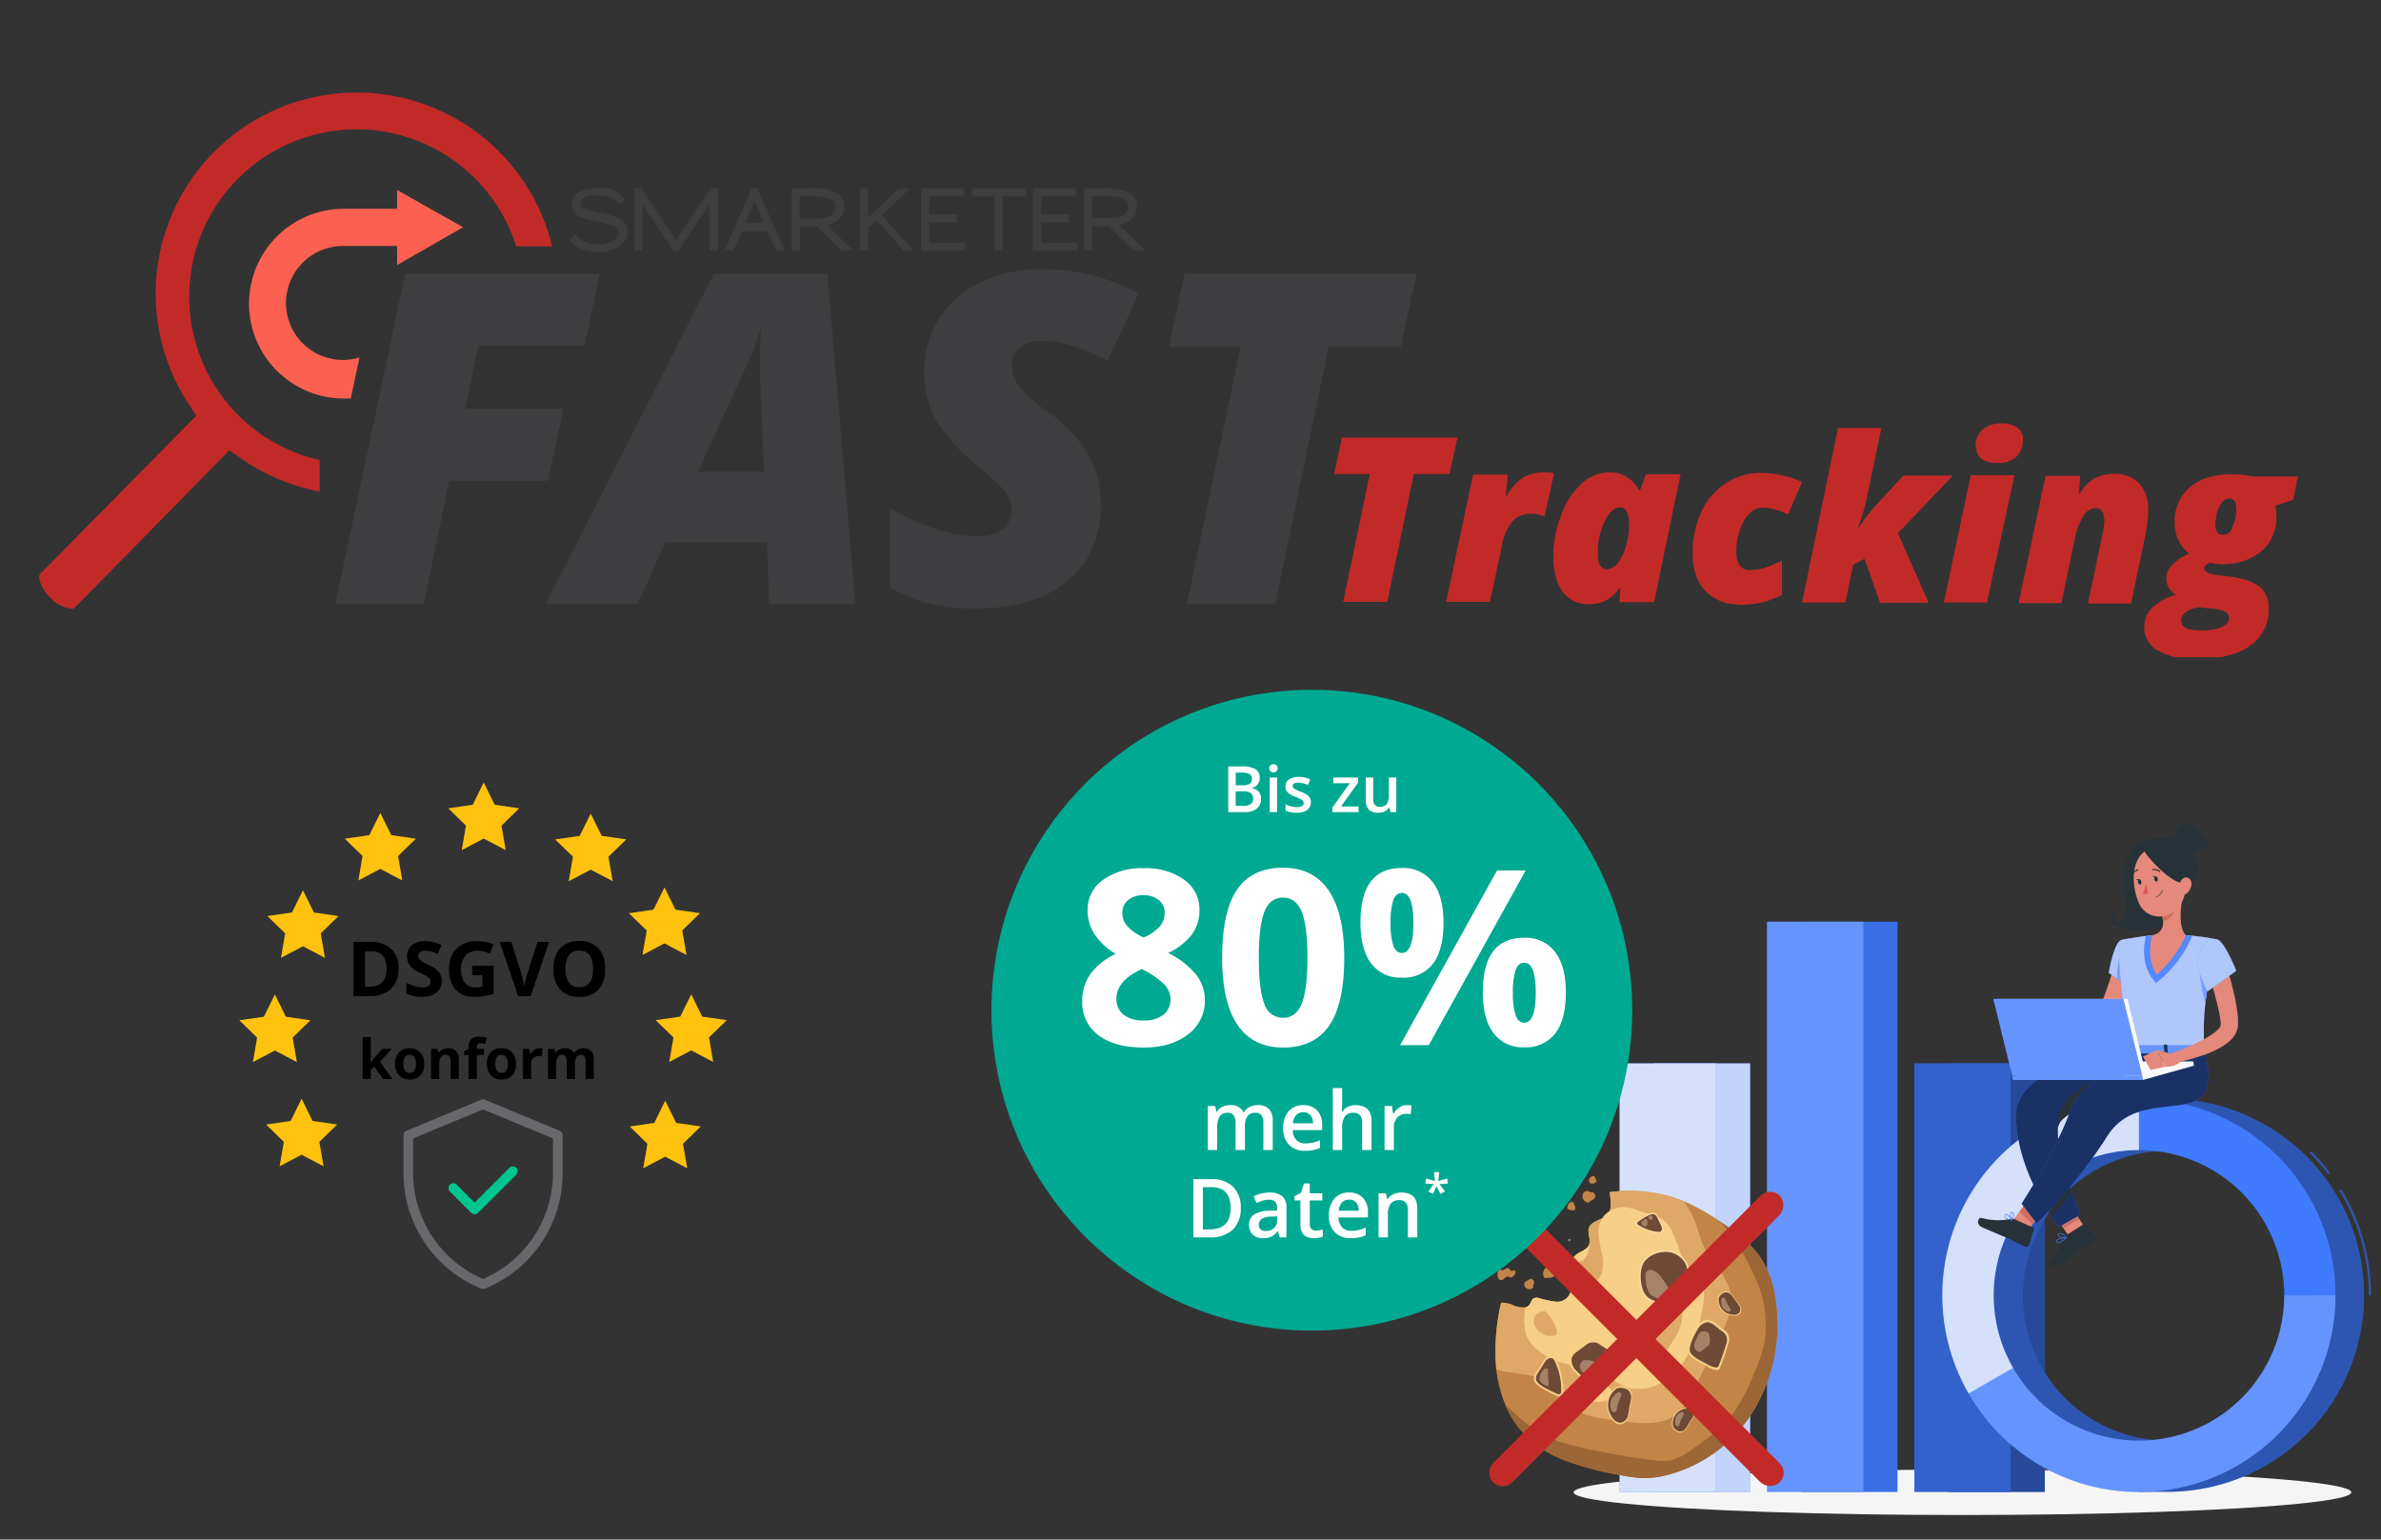 <svg height="333" viewBox="0 0 515 333" width="515" xmlns="http://www.w3.org/2000/svg" xmlns:xlink="http://www.w3.org/1999/xlink"><rect x="0" y="0" width="515" height="333" fill="#333333" stroke="none"/><clipPath id="a"><path d="m0 0h488.503v121.996h-488.503z"/></clipPath><path d="m0 0h515v333h-515z" fill="none"/><path d="m431.894 439.012 2.375 4.814 5.313.765-3.844 3.748.908 5.291-4.753-2.5-4.753 2.5.908-5.291-3.844-3.748 5.313-.765z" fill="#ffc20e" transform="translate(-366.365 -246.451)"/><path d="m467.13 403.776 2.375 4.814 5.314.765-3.845 3.747.908 5.291-4.752-2.5-4.753 2.5.909-5.291-3.844-3.747 5.314-.765z" fill="#ffc20e" transform="translate(-384.866 -227.949)"/><path d="m514.221 389.944 2.375 4.814 5.314.765-3.844 3.748.908 5.291-4.753-2.5-4.752 2.5.908-5.291-3.844-3.748 5.314-.765z" fill="#ffc20e" transform="translate(-409.593 -220.686)"/><path d="m562.948 404.1 2.375 4.814 5.313.765-3.847 3.753.908 5.291-4.753-2.5-4.752 2.5.908-5.291-3.844-3.748 5.314-.765z" fill="#ffc20e" transform="translate(-435.177 -228.121)"/><path d="m596.535 437.7 2.375 4.814 5.313.765-3.844 3.748.908 5.291-4.753-2.5-4.753 2.5.908-5.291-3.857-3.74 5.313-.765z" fill="#ffc20e" transform="translate(-452.808 -245.76)"/><path d="m608.731 486.431 2.375 4.814 5.314.765-3.844 3.748.908 5.291-4.753-2.5-4.753 2.5.909-5.291-3.845-3.748 5.314-.765z" fill="#ffc20e" transform="translate(-459.218 -271.35)"/><path d="m596.877 534.838 2.375 4.814 5.314.765-3.845 3.748.909 5.291-4.753-2.5-4.753 2.5.908-5.291-3.845-3.748 5.314-.765z" fill="#ffc20e" transform="translate(-452.994 -296.767)"/><path d="m431.277 533.962 2.375 4.814 5.314.765-3.844 3.748.908 5.291-4.752-2.5-4.753 2.5.908-5.291-3.844-3.748 5.314-.765z" fill="#ffc20e" transform="translate(-366.04 -296.307)"/><path d="m419.11 486.484 2.375 4.814 5.314.766-3.844 3.747.908 5.291-4.753-2.5-4.753 2.5.908-5.291-3.844-3.747 5.314-.766z" fill="#ffc20e" transform="translate(-359.652 -271.377)"/><path d="m519.961 541.036-16.161-6.711a1.042 1.042 0 0 0 -.8 0l-16.165 6.712a1.04 1.04 0 0 0 -.643.963v8.16a26.916 26.916 0 0 0 16.808 25.025 1.049 1.049 0 0 0 .788 0 26.914 26.914 0 0 0 16.812-25.026v-8.159a1.04 1.04 0 0 0 -.639-.964zm-1.448 9.122a24.946 24.946 0 0 1 -14.878 22.821l-.245.108-.244-.108a24.945 24.945 0 0 1 -14.878-22.821v-7.458l15.122-6.278 15.122 6.278z" fill="#68676b" transform="translate(-398.91 -296.456)"/><path d="m512.334 575.135a1.035 1.035 0 0 1 -.737-.305l-4.609-4.609a1.043 1.043 0 1 1 1.475-1.475l3.871 3.87 7.518-7.518a1.044 1.044 0 0 1 1.477 1.476l-8.256 8.256a1.035 1.035 0 0 1 -.739.305z" fill="#00c590" transform="translate(-409.671 -312.495)"/><path d="m-8.319-2.041a5.774 5.774 0 0 1 -1.648 4.435 6.721 6.721 0 0 1 -4.76 1.54h-3.32v-11.726h3.681a6.2 6.2 0 0 1 4.46 1.516 5.576 5.576 0 0 1 1.587 4.235zm-2.582.064q0-3.777-3.336-3.777h-1.323v7.635h1.067q3.593 0 3.593-3.858zm11.934 2.655a3.031 3.031 0 0 1 -1.143 2.502 4.965 4.965 0 0 1 -3.18.914 7.468 7.468 0 0 1 -3.32-.706v-2.309a13.683 13.683 0 0 0 2.01.745 5.945 5.945 0 0 0 1.5.217 2.138 2.138 0 0 0 1.255-.313 1.07 1.07 0 0 0 .44-.928 1.027 1.027 0 0 0 -.195-.616 2.154 2.154 0 0 0 -.565-.517 14.542 14.542 0 0 0 -1.52-.794 7.2 7.2 0 0 1 -1.61-.973 3.643 3.643 0 0 1 -.858-1.08 3.09 3.09 0 0 1 -.321-1.444 3.03 3.03 0 0 1 1.055-2.446 4.382 4.382 0 0 1 2.919-.89 6.884 6.884 0 0 1 1.74.217 11.99 11.99 0 0 1 1.736.61l-.801 1.933a11.734 11.734 0 0 0 -1.552-.537 5 5 0 0 0 -1.207-.152 1.6 1.6 0 0 0 -1.083.329 1.085 1.085 0 0 0 -.377.858 1.062 1.062 0 0 0 .152.573 1.675 1.675 0 0 0 .485.473 15 15 0 0 0 1.576.822 6.271 6.271 0 0 1 2.254 1.575 3.076 3.076 0 0 1 .61 1.937zm6.576-3.329h4.652v6.079a13.114 13.114 0 0 1 -2.129.517 13.87 13.87 0 0 1 -2.041.148 5.165 5.165 0 0 1 -4.054-1.56 6.489 6.489 0 0 1 -1.4-4.479 5.908 5.908 0 0 1 1.624-4.426 6.167 6.167 0 0 1 4.5-1.588 8.713 8.713 0 0 1 3.481.722l-.826 1.989a5.9 5.9 0 0 0 -2.671-.642 3.3 3.3 0 0 0 -2.579 1.083 4.2 4.2 0 0 0 -.966 2.908 4.676 4.676 0 0 0 .782 2.915 2.705 2.705 0 0 0 2.269 1.01 8.042 8.042 0 0 0 1.58-.16v-2.447h-2.222zm14.132-5.141h2.51l-3.986 11.726h-2.711l-3.978-11.726h2.51l2.206 6.978q.184.618.381 1.44t.245 1.143a20.543 20.543 0 0 1 .6-2.582zm14.628 5.847a6.363 6.363 0 0 1 -1.443 4.475 5.352 5.352 0 0 1 -4.138 1.564 5.352 5.352 0 0 1 -4.139-1.564 6.387 6.387 0 0 1 -1.444-4.491 6.3 6.3 0 0 1 1.448-4.471 5.413 5.413 0 0 1 4.147-1.544 5.338 5.338 0 0 1 4.138 1.556 6.379 6.379 0 0 1 1.431 4.475zm-8.557 0a4.9 4.9 0 0 0 .746 2.959 2.61 2.61 0 0 0 2.23.994q2.975 0 2.975-3.954t-2.963-3.961a2.627 2.627 0 0 0 -2.238 1 4.877 4.877 0 0 0 -.75 2.962zm-42.184 20.251.776-.992 1.826-1.983h2.006l-2.59 2.829 2.747 3.692h-2.053l-1.878-2.642-.764.612v2.03h-1.779v-9.076h1.781v4.048l-.093 1.482zm7.116.274a2.737 2.737 0 0 0 .318 1.464 1.137 1.137 0 0 0 1.035.5 1.119 1.119 0 0 0 1.024-.493 2.776 2.776 0 0 0 .312-1.467 2.694 2.694 0 0 0 -.315-1.452 1.139 1.139 0 0 0 -1.032-.484 1.135 1.135 0 0 0 -1.027.481 2.691 2.691 0 0 0 -.315 1.451zm4.509 0a3.5 3.5 0 0 1 -.84 2.491 3.045 3.045 0 0 1 -2.339.9 3.272 3.272 0 0 1 -1.657-.411 2.736 2.736 0 0 1 -1.1-1.181 3.969 3.969 0 0 1 -.385-1.8 3.485 3.485 0 0 1 .832-2.479 3.063 3.063 0 0 1 2.345-.887 3.29 3.29 0 0 1 1.657.408 2.725 2.725 0 0 1 1.1 1.172 3.932 3.932 0 0 1 .387 1.787zm7.489 3.272h-1.779v-3.809a1.829 1.829 0 0 0 -.251-1.059.913.913 0 0 0 -.8-.353 1.2 1.2 0 0 0 -1.079.5 3.093 3.093 0 0 0 -.333 1.653v3.068h-1.778v-6.521h1.359l.239.834h.1a1.88 1.88 0 0 1 .82-.715 2.791 2.791 0 0 1 1.187-.242 2.28 2.28 0 0 1 1.727.615 2.469 2.469 0 0 1 .588 1.777zm5.436-5.185h-1.54v5.185h-1.779v-5.185h-.98v-.857l.98-.478v-.478a2.136 2.136 0 0 1 .548-1.627 2.512 2.512 0 0 1 1.756-.513 4.569 4.569 0 0 1 1.639.274l-.455 1.307a3.316 3.316 0 0 0 -.992-.169.642.642 0 0 0 -.548.225.929.929 0 0 0 -.169.575v.408h1.54zm2.438 1.913a2.737 2.737 0 0 0 .318 1.464 1.137 1.137 0 0 0 1.035.5 1.119 1.119 0 0 0 1.024-.493 2.776 2.776 0 0 0 .307-1.471 2.694 2.694 0 0 0 -.315-1.452 1.139 1.139 0 0 0 -1.032-.484 1.135 1.135 0 0 0 -1.027.481 2.691 2.691 0 0 0 -.31 1.455zm4.509 0a3.5 3.5 0 0 1 -.84 2.491 3.045 3.045 0 0 1 -2.339.9 3.272 3.272 0 0 1 -1.657-.411 2.736 2.736 0 0 1 -1.1-1.181 3.969 3.969 0 0 1 -.385-1.8 3.485 3.485 0 0 1 .834-2.485 3.063 3.063 0 0 1 2.345-.887 3.29 3.29 0 0 1 1.657.408 2.725 2.725 0 0 1 1.1 1.172 3.932 3.932 0 0 1 .385 1.793zm5.11-3.371a2.869 2.869 0 0 1 .6.052l-.135 1.668a2.038 2.038 0 0 0 -.525-.058 1.887 1.887 0 0 0 -1.327.437 1.581 1.581 0 0 0 -.475 1.225v3.319h-1.778v-6.521h1.347l.262 1.1h.087a2.451 2.451 0 0 1 .82-.884 2.021 2.021 0 0 1 1.123-.338zm7.623 6.644h-1.779v-3.81a1.919 1.919 0 0 0 -.236-1.059.831.831 0 0 0 -.744-.353 1.077 1.077 0 0 0 -.992.5 3.29 3.29 0 0 0 -.309 1.651v3.068h-1.779v-6.519h1.359l.239.834h.1a1.807 1.807 0 0 1 .758-.7 2.462 2.462 0 0 1 1.137-.254 2.049 2.049 0 0 1 1.983.957h.157a1.762 1.762 0 0 1 .773-.706 2.577 2.577 0 0 1 1.152-.251 2.274 2.274 0 0 1 1.677.569 2.5 2.5 0 0 1 .569 1.823v4.252h-1.785v-3.812a1.919 1.919 0 0 0 -.236-1.059.831.831 0 0 0 -.744-.353 1.109 1.109 0 0 0 -.977.467 2.648 2.648 0 0 0 -.324 1.482z" transform="translate(94.511 211.528)"/><g transform="translate(8.497 20.152)"><path d="m110.52 127.237h-19.12l15.128-71.437h42.092l-3.292 15.548h-22.972l-2.871 13.587h21.291l-3.362 15.618h-21.361z" fill="#3e3d40" transform="translate(-27.387 -16.72)"/><g clip-path="url(#a)"><g fill="#3e3d40"><path d="m204.235 113.86h-21.922l-6.093 13.377h-19.82l36.349-71.437h24.583l6.023 71.437h-18.63zm-14.918-15.268h14.283l-.84-20.731v-4.2q0-3.642.21-6.373a53.437 53.437 0 0 1 -3.012 8.124z" transform="translate(-46.863 -16.72)"/><path d="m308.364 104.894q0 10.856-7.214 16.879t-20.03 6.027a41.812 41.812 0 0 1 -10.155-1.191 26.474 26.474 0 0 1 -8.264-3.5v-17.094a42.792 42.792 0 0 0 9.385 4.342 30.816 30.816 0 0 0 9.6 1.751 8.288 8.288 0 0 0 5.463-1.541 5.253 5.253 0 0 0 1.891-4.272 5.322 5.322 0 0 0 -.56-2.451 10.154 10.154 0 0 0 -1.681-2.311q-1.051-1.121-5.743-5.043a43.764 43.764 0 0 1 -8.334-9.385 21.712 21.712 0 0 1 -2.598-10.505 20.941 20.941 0 0 1 12.256-19.4 29.765 29.765 0 0 1 13.1-2.8 42.232 42.232 0 0 1 21.011 5.253l-6.653 14.5q-8.334-4.272-14.217-4.272a7.362 7.362 0 0 0 -4.833 1.4 4.833 4.833 0 0 0 -1.681 3.992 7.074 7.074 0 0 0 1.611 4.482 33.5 33.5 0 0 0 6.233 5.533 31.85 31.85 0 0 1 8.544 8.965 20.661 20.661 0 0 1 2.8 10.786" transform="translate(-78.715 -16.298)"/><path d="m371.872 127.237h-19.12l11.626-55.609h-15.478l3.362-15.828h50.216l-3.5 15.828h-15.55z" transform="translate(-104.544 -16.72)"/><path d="m175.716 40.546a4.272 4.272 0 0 1 -1.331 1.331 6.723 6.723 0 0 1 -1.961.91 9.175 9.175 0 0 1 -2.451.35l-2.031-.137a7.494 7.494 0 0 1 -1.681-.49 6.443 6.443 0 0 1 -1.4-.84 7.913 7.913 0 0 1 -1.261-1.191l1.4-1.121a5.253 5.253 0 0 0 1.961 1.541 7.354 7.354 0 0 0 3.012.56 6.793 6.793 0 0 0 1.961-.28 5.673 5.673 0 0 0 1.471-.63 2.241 2.241 0 0 0 .7-.7 1.611 1.611 0 0 0 .28-.84 1.4 1.4 0 0 0 -.28-.91 2.1 2.1 0 0 0 -.63-.56l-.49-.21-.7-.21-1.051-.28-1.611-.35-1.611-.35-1.051-.28-.7-.21-.56-.28-.56-.42-.49-.56a3.08 3.08 0 0 1 -.35-.77 3.011 3.011 0 0 1 -.14-.91 2.941 2.941 0 0 1 .42-1.471 3.082 3.082 0 0 1 1.331-1.191 6.093 6.093 0 0 1 1.821-.63l2.241-.21 1.961.14a5.673 5.673 0 0 1 1.541.49 4.622 4.622 0 0 1 1.191.84 6.233 6.233 0 0 1 1.121 1.191l-1.541.84a4.271 4.271 0 0 0 -.63-.84 2.871 2.871 0 0 0 -.84-.56l-1.121-.35-1.541-.14-1.891.14a4.062 4.062 0 0 0 -1.331.42 1.681 1.681 0 0 0 -.63.56 1.261 1.261 0 0 0 -.21.7 1.121 1.121 0 0 0 .21.63 1.4 1.4 0 0 0 .56.42l.49.21.7.21 1.051.28 1.541.35 1.4.28 1.121.28.91.35.77.42.56.42.49.63a3.082 3.082 0 0 1 .35.77 3.362 3.362 0 0 1 -.35 2.661z" transform="translate(-49.021 -8.749)"/><path d="m199.978 42.847v-10.015l-2.731 4.132-3.922 5.953h-1.125l-3.922-5.953-2.731-4.132v10.085h-1.747v-13.517h1.541l4.482 6.794 2.942 4.412 2.942-4.412 4.552-6.794h1.611v13.447z" transform="translate(-55.073 -8.809)"/><path d="m222.736 42.817-1.891-4.2h-5.463l-1.891 4.2h-1.891l5.953-13.517h1.121l5.953 13.517zm-3.712-8.474-.42-1.051-.49-1.051-.42.981-.42.981-1.121 2.591h3.922z" transform="translate(-63.403 -8.779)"/><path d="m243.116 42.847-5.393-5.253h-3.572v5.253h-1.751v-13.447h4.762a10.06 10.06 0 0 1 4.973.981 3.292 3.292 0 0 1 1.681 3.012 3.362 3.362 0 0 1 -.28 1.4 3.992 3.992 0 0 1 -.84 1.191 4.833 4.833 0 0 1 -1.191.84l-1.471.56 5.673 5.463zm-1.261-10.225a1.541 1.541 0 0 0 -.63-.7 4.693 4.693 0 0 0 -1.541-.56 12.746 12.746 0 0 0 -2.731-.21h-2.871v4.762h3.992a5.953 5.953 0 0 0 1.751-.21 3.922 3.922 0 0 0 1.191-.56 2.311 2.311 0 0 0 .7-.77 1.961 1.961 0 0 0 .21-.84 2.38 2.38 0 0 0 -.14-.77" transform="translate(-69.636 -8.809)"/><path d="m262.815 42.847-5.743-6.583-1.821 1.751v4.833h-1.751v-13.448h1.751v6.3l1.261-1.191 1.261-1.191 3.992-3.852h2.521l-6.023 5.743 6.864 7.774z" transform="translate(-75.958 -8.809)"/><path d="m272.3 42.847v-13.447h9.315v1.751h-7.564v3.849h6.093v1.751h-6.093v4.412h7.774v1.681z" transform="translate(-81.591 -8.809)"/><path d="m294.723 31.151v11.766h-1.751v-11.766h-4.972v-1.751h11.766v1.751z" transform="translate(-86.296 -8.809)"/><path d="m306.9 42.847v-13.447h9.315v1.751h-7.564v3.849h6.093v1.751h-6.093v4.412h7.774v1.681z" transform="translate(-91.959 -8.809)"/><path d="m333.416 42.847-5.393-5.253h-3.572v5.253h-1.751v-13.447h4.762a10.06 10.06 0 0 1 4.973.981 3.292 3.292 0 0 1 1.681 3.012 3.431 3.431 0 0 1 -.28 1.4 3.992 3.992 0 0 1 -.84 1.191 4.763 4.763 0 0 1 -1.191.84l-1.471.56 5.673 5.463zm-1.261-10.225a1.541 1.541 0 0 0 -.63-.77 4.693 4.693 0 0 0 -1.541-.56 12.746 12.746 0 0 0 -2.731-.21h-2.871v4.762h3.992a5.953 5.953 0 0 0 1.751-.21 3.922 3.922 0 0 0 1.191-.56 2.311 2.311 0 0 0 .7-.77 1.961 1.961 0 0 0 .21-.84 2.381 2.381 0 0 0 -.14-.77" transform="translate(-96.693 -8.809)"/></g><path d="m411.386 140.586h-9.525l5.743-27.664h-7.7l1.681-7.844h25l-1.751 7.844h-7.7zm34.108-28.015a6.793 6.793 0 0 1 1.961.21l-2.031 9.315a7.844 7.844 0 0 0 -3.011-.56 5.043 5.043 0 0 0 -3.992 1.681 11.836 11.836 0 0 0 -2.241 5.253l-2.591 12.116h-9.455l5.813-27.524h7.494l-.42 4.622h.21a11.136 11.136 0 0 1 3.432-3.922 8.824 8.824 0 0 1 4.832-1.191m13.517 20.941a3.012 3.012 0 0 0 2.311-1.4 10.858 10.858 0 0 0 1.751-3.782 17.511 17.511 0 0 0 .63-4.692 5.673 5.673 0 0 0 -.49-2.521 1.611 1.611 0 0 0 -1.471-.98q-1.821 0-3.362 3.082a15.407 15.407 0 0 0 -1.471 6.864q0 3.5 2.1 3.5m10.085 7.074h-7.495l.21-3.012h-.21a8.265 8.265 0 0 1 -2.942 2.661 7.844 7.844 0 0 1 -3.572.77 6.7 6.7 0 0 1 -5.813-2.731q-1.961-2.731-1.961-7.774a24.161 24.161 0 0 1 1.751-8.895 16.808 16.808 0 0 1 4.482-6.794 9.035 9.035 0 0 1 5.953-2.311 6.933 6.933 0 0 1 3.572.91 8.054 8.054 0 0 1 2.8 2.942h.21l1.261-3.432h7.494zm18.63.49a9.813 9.813 0 0 1 -7.564-2.942q-2.731-2.942-2.731-8.264a20.662 20.662 0 0 1 1.891-8.825 14.637 14.637 0 0 1 5.253-6.163 13.517 13.517 0 0 1 7.634-2.241 20.871 20.871 0 0 1 8.895 1.961l-3.012 7a13.867 13.867 0 0 0 -5.463-1.471 4.062 4.062 0 0 0 -2.8 1.191 8.4 8.4 0 0 0 -2.1 3.5 13.517 13.517 0 0 0 -.841 4.552 5.674 5.674 0 0 0 .7 3.222 2.661 2.661 0 0 0 2.311 1.051 10.436 10.436 0 0 0 3.362-.56 24.654 24.654 0 0 0 3.5-1.541v7.424a17.648 17.648 0 0 1 -4.062 1.611 20.03 20.03 0 0 1 -5.043.56m21.221-38.24h9.385l-3.361 16.113a51.833 51.833 0 0 1 -1.681 5.393h.21a36.569 36.569 0 0 1 3.712-4.832l5.883-6.373h10.716l-11.906 12.466 6.653 15.058h-10.506l-3.362-9.525-2.451 1.261-1.681 8.194h-9.387zm32.217 37.75h-9.315l5.813-27.524h9.455zm-2.451-33.547a4.833 4.833 0 0 1 1.471-3.782 5.883 5.883 0 0 1 4.132-1.4 5.673 5.673 0 0 1 3.432.91 2.941 2.941 0 0 1 1.191 2.521 4.9 4.9 0 0 1 -1.4 3.782 5.673 5.673 0 0 1 -4.062 1.331q-4.622 0-4.622-3.432zm27.734 15.128a2.1 2.1 0 0 0 -.56-1.541 1.751 1.751 0 0 0 -1.261-.49 3.269 3.269 0 0 0 -2.591 1.751 15.339 15.339 0 0 0 -1.964 5.396l-2.8 13.447h-9.245l5.813-27.524h7.494l-.28 3.852h.21a8.544 8.544 0 0 1 3.152-3.292 8.964 8.964 0 0 1 4.412-.98 6.934 6.934 0 0 1 5.323 2.1 8.27 8.27 0 0 1 1.891 5.743 28.086 28.086 0 0 1 -.63 5.533l-3.082 14.638h-9.315l3.152-14.988a15.477 15.477 0 0 0 .42-3.432m41.812-9.035-.981 5.043-3.852 1.261a9.455 9.455 0 0 1 .21 2.311 9.6 9.6 0 0 1 -3.152 7.494 13.277 13.277 0 0 1 -11.276 2.521l-.84.56a.911.911 0 0 0 -.35.7q0 1.051 2.661 1.4l3.362.42q4.2.63 6.093 2.241a5.813 5.813 0 0 1 1.821 4.622 9.245 9.245 0 0 1 -4.062 8.054q-4.062 2.871-11.626 2.871a15.79 15.79 0 0 1 -8.194-1.821 5.673 5.673 0 0 1 -3.012-5.113 5.743 5.743 0 0 1 1.681-4.132 12.4 12.4 0 0 1 5.112-2.871 4.622 4.622 0 0 1 -1.471-1.471 3.5 3.5 0 0 1 -.56-1.891 4.342 4.342 0 0 1 1.261-3.082 11.484 11.484 0 0 1 3.712-2.451 8.194 8.194 0 0 1 -3.152-6.794 9.385 9.385 0 0 1 3.292-7.564q3.292-2.8 8.965-2.8l2.591.14 2.171.35zm-25.213 31.166q0 2.1 4.132 2.1a11.837 11.837 0 0 0 4.622-.7q1.611-.7 1.611-1.961a1.471 1.471 0 0 0 -.77-1.331 7.985 7.985 0 0 0 -2.8-.7l-2.8-.28a6.584 6.584 0 0 0 -2.942.981 2.241 2.241 0 0 0 -1.05 1.891m7.354-20.871q0 2.311 1.611 2.311a2.049 2.049 0 0 0 2.1-1.681 8.684 8.684 0 0 0 .84-3.852q0-2.311-1.471-2.311a2.031 2.031 0 0 0 -1.611.84 5.744 5.744 0 0 0 -1.05 2.1 9.383 9.383 0 0 0 -.35 2.591z" fill="#c22a28" transform="translate(-119.825 -30.559)"/><path d="m88.577 66.109a11.906 11.906 0 0 1 -3.642.56 12.327 12.327 0 1 1 .21-24.653h11.555v4.132l14.287-8.194-14.287-8.054v4.062h-11.555a20.521 20.521 0 0 0 -.345 41.038h1.891z" fill="#fb6051" fill-rule="evenodd" transform="translate(-19.311 -8.959)"/><path d="m6.919 111.441a7.245 7.245 0 0 1 -4.552-2.381 8.544 8.544 0 0 1 -2.311-3.782 1.961 1.961 0 0 1 0-1.261l3.5-3.5 30.397-30.817-1.471-2.241a43.493 43.493 0 1 1 78.441-34.388h-7.774a36.209 36.209 0 1 0 -42.512 46.224v6.794a43.7 43.7 0 0 1 -17.229-7.289l-2.308-1.607-30.679 31.237-.981.981-2.031 2.031h-.49" fill="#c22a28" transform="translate(.015 .057)"/></g></g><ellipse cx="424.478" cy="322.789" fill="#f5f5f5" rx="84.104" ry="4.91"/><path d="m357.707 230.01h20.834v92.701h-20.834z" fill="#407bff"/><path d="m357.707 230.01h20.834v92.701h-20.834z" fill="#fafafa" opacity=".7"/><path d="m389.581 199.369h20.834v123.338h-20.834z" fill="#407bff"/><path d="m389.581 199.369h20.834v123.338h-20.834z" opacity=".1"/><path d="m421.459 230.01h20.834v92.701h-20.834z" fill="#407bff"/><path d="m421.459 230.01h20.834v92.701h-20.834z" opacity=".4"/><path d="m350.316 230.01h20.834v92.701h-20.834z" fill="#407bff"/><path d="m350.316 230.01h20.834v92.701h-20.834z" fill="#fafafa" opacity=".8"/><path d="m382.194 199.369h20.834v123.338h-20.834z" fill="#407bff"/><path d="m382.194 199.369h20.834v123.338h-20.834z" fill="#fafafa" opacity=".2"/><path d="m414.067 230.01h20.834v92.701h-20.834z" fill="#407bff"/><path d="m414.067 230.01h20.834v92.701h-20.834z" opacity=".2"/><path d="m436.433 277.4h-.433a43.744 43.744 0 0 0 -6.368-22.669l.373-.226a44.2 44.2 0 0 1 6.428 22.895zm-9.213-26.217a43.26 43.26 0 0 0 -4-4.581l.308-.3a43.163 43.163 0 0 1 4.038 4.641z" fill="#407bff" transform="translate(76.395 2.774)"/><path d="m436.433 277.4h-.433a43.744 43.744 0 0 0 -6.368-22.669l.373-.226a44.2 44.2 0 0 1 6.428 22.895zm-9.213-26.217a43.26 43.26 0 0 0 -4-4.581l.308-.3a43.163 43.163 0 0 1 4.038 4.641z" opacity=".3" transform="translate(76.395 2.774)"/><path d="m326.789 232.458a42.552 42.552 0 0 0 -30.064-12.458h-6.138v.455a42.509 42.509 0 0 0 0 84.13v.434h6.147a42.509 42.509 0 0 0 30.066-72.583zm-30.065 61.491a31.351 31.351 0 1 1 .152 0z" fill="#407bff" transform="translate(172.062 17.666)"/><path d="m326.789 232.458a42.552 42.552 0 0 0 -30.064-12.458h-6.138v.455a42.509 42.509 0 0 0 0 84.13v.434h6.147a42.509 42.509 0 0 0 30.066-72.583zm-30.065 61.491a31.351 31.351 0 1 1 .152 0z" opacity=".3" transform="translate(172.062 17.666)"/><path d="m321.334 318h11.091a42.509 42.509 0 0 1 -79.345 21.255l9.612-5.548a31.422 31.422 0 0 0 58.642-15.707z" fill="#407bff" transform="translate(172.733 -37.825)"/><path d="m321.334 318h11.091a42.509 42.509 0 0 1 -79.345 21.255l9.612-5.548a31.422 31.422 0 0 0 58.642-15.707z" fill="#fafafa" opacity=".2" transform="translate(172.733 -37.825)"/><path d="m338 220a42.535 42.535 0 0 1 42.509 42.509h-11.091a31.435 31.435 0 0 0 -31.418-31.418z" fill="#407bff" transform="translate(124.649 17.666)"/><path d="m282.562 220v11.091a31.418 31.418 0 0 0 -27.215 47.133l-9.621 5.539a42.508 42.508 0 0 1 36.836-63.763z" fill="#407bff" transform="translate(180.087 17.666)"/><path d="m282.562 220v11.091a31.418 31.418 0 0 0 -27.215 47.133l-9.621 5.539a42.508 42.508 0 0 1 36.836-63.763z" fill="#fafafa" opacity=".8" transform="translate(180.087 17.666)"/><path d="m302.81 278.527-3.409 2-5.14-7.587 3.409-2z" fill="#e4897b" transform="translate(149.416 -11.178)"/><path d="m296.84 284.882 3.739-2.381a.312.312 0 0 1 .412.056l2.312 2.689a.637.637 0 0 1 -.1.9.628.628 0 0 1 -.052.037c-1.3.807-2 1.132-3.639 2.169-1.015.642-3.036 2.082-4.437 2.976s-2.351-.434-1.848-.941a10.69 10.69 0 0 0 3.193-4.954 1.039 1.039 0 0 1 .42-.551z" fill="#263238" transform="translate(150.081 -17.694)"/><path d="m297.131 290.335h-.1a.5.5 0 0 1 -.369-.282.268.268 0 0 1 0-.269c.26-.473 2-.638 2.2-.655a.076.076 0 0 1 .065.113c-.447.416-1.24 1.093-1.796 1.093zm1.553-1.058c-.607.069-1.735.256-1.9.568a.139.139 0 0 0 0 .143.355.355 0 0 0 .273.208c.33.057.933-.286 1.627-.919z" fill="#407bff" transform="translate(148.076 -21.477)"/><path d="m299.08 288.046c-.577 0-1.518-.208-1.67-.56-.039-.091-.048-.23.143-.377a.643.643 0 0 1 .5-.139c.629.082 1.271.92 1.3.954a.061.061 0 0 1 0 .065.057.057 0 0 1 -.048.039 1.317 1.317 0 0 1 -.225.018zm-1.119-.95a.507.507 0 0 0 -.325.117c-.152.117-.117.2-.1.221.117.273 1.071.512 1.644.477a2.288 2.288 0 0 0 -1.136-.811z" fill="#407bff" transform="translate(147.645 -20.251)"/><path d="m311.658 151.435c-.065.343-.117.586-.182.868l-.2.8c-.143.534-.295 1.054-.434 1.575-.33 1.037-.694 2.052-1.08 3.036s-.811 2-1.249 2.971c-.217.49-.434.972-.685 1.453l-.178.364-.1.2c-.048.1-.1.2-.156.295a4.879 4.879 0 0 1 -.759.98 6.663 6.663 0 0 1 -1.735 1.223 11.1 11.1 0 0 1 -1.735.677 18.873 18.873 0 0 1 -3.344.651 31.426 31.426 0 0 1 -6.507 0l.035-2.039c.989-.108 2.021-.221 3.036-.39s1.991-.338 2.954-.564a17.993 17.993 0 0 0 2.733-.868 5.02 5.02 0 0 0 1.926-1.215 1.047 1.047 0 0 0 .169-.273l.221-.568c.191-.473.369-.95.547-1.427.364-.95.694-1.913 1.028-2.867s.638-1.922.915-2.885c.147-.481.286-.959.434-1.436l.187-.716.16-.659z" fill="#e4897b" transform="translate(149.954 56.951)"/><path d="m325.647 140.458c-1.627.434-2.767 7.109-2.767 7.109l4.485 3.036s4.3-6.754 3.036-8.541c-1.292-1.851-2.381-2.207-4.754-1.604z" fill="#407bff" transform="translate(133.211 62.858)"/><path d="m325.647 140.458c-1.627.434-2.767 7.109-2.767 7.109l4.485 3.036s4.3-6.754 3.036-8.541c-1.292-1.851-2.381-2.207-4.754-1.604z" fill="#fafafa" opacity=".6" transform="translate(133.211 62.858)"/><path d="m327.833 146.42 3.47.807.334 3.405a39.359 39.359 0 0 1 -1.952 3.514l-2.685-1.835a28.31 28.31 0 0 1 .833-5.891z" fill="#407bff" transform="translate(130.878 59.329)"/><path d="m327.833 146.42 3.47.807.334 3.405a39.359 39.359 0 0 1 -1.952 3.514l-2.685-1.835a28.31 28.31 0 0 1 .833-5.891z" fill="#fafafa" opacity=".3" transform="translate(130.878 59.329)"/><path d="m290.577 178.854-2.8-2.854-.369 4s2.1 1.418 3.553.655z" fill="#e4897b" transform="translate(153.295 42.58)"/><path d="m280.5 175.06-.13 3.366 3.054 1.058.364-4z" fill="#e4897b" transform="translate(157.281 43.112)"/><path d="m275.032 277.648-2.8-2.78 5.531-7.387 2.8 2.776z" fill="#e4897b" transform="translate(161.89 -9.219)"/><path d="m265.6 279.642 4.043 1.831a.3.3 0 0 1 .174.373l-.985 3.405a.637.637 0 0 1 -.805.406.628.628 0 0 1 -.062-.024c-1.4-.664-2.039-1.054-3.817-1.857-1.093-.495-3.947-1.653-5.457-2.334s-.915-2.212-.226-2.065a13.656 13.656 0 0 0 6.437.213 1.041 1.041 0 0 1 .698.052z" fill="#263238" transform="translate(170.092 -15.949)"/><path d="m294.27 272.941 2.65 3.913 3.409-2-2.65-3.908z" fill="#ce6f64" transform="translate(149.41 -11.183)"/><path d="m284.056 270.256-2.806-2.776-2.85 3.808 2.806 2.78z" fill="#ce6f64" transform="translate(158.397 -9.219)"/><path d="m346.543 163.146h-16.05c-3.769-23.168-1.887-23.827-1.887-23.827s2.581-.529 5.283-.868c.464-.056.928-.108 1.388-.152a51.021 51.021 0 0 1 7.283 0c.46.022.92.056 1.371.1a48.863 48.863 0 0 1 5.435.8c-3.101 13.401-3.066 17.419-2.823 23.947z" fill="#407bff" transform="translate(130.234 64.001)"/><path d="m346.543 163.146h-16.05c-3.769-23.168-1.887-23.827-1.887-23.827s2.581-.529 5.283-.868c.464-.056.928-.108 1.388-.152a51.021 51.021 0 0 1 7.283 0c.46.022.92.056 1.371.1a48.863 48.863 0 0 1 5.435.8c-3.101 13.401-3.066 17.419-2.823 23.947z" fill="#fafafa" opacity=".6" transform="translate(130.234 64.001)"/><path d="m350.974 138.423-.174.408a25.576 25.576 0 0 1 -6.654 8.979l-1.058.868-.811-1.1c-2.433-3.3-1.7-7.582-1.345-9.087.464-.056.928-.108 1.388-.152a51.015 51.015 0 0 1 7.283 0c.461.01.92.044 1.371.084z" fill="#407bff" transform="translate(123.209 63.978)"/><path d="m350.974 138.423-.174.408a25.576 25.576 0 0 1 -6.654 8.979l-1.058.868-.811-1.1c-2.433-3.3-1.7-7.582-1.345-9.087.464-.056.928-.108 1.388-.152a51.015 51.015 0 0 1 7.283 0c.461.01.92.044 1.371.084z" fill="#fafafa" opacity=".1" transform="translate(123.209 63.978)"/><path d="m332.45 92.106c-3.5-1.566-5.613 4.39-5.374 8.606s.868 9.387-.98 8.519-.538-2.169-.538-2.169-2.6 2.06.351 3.193a16.918 16.918 0 0 0 11.278-.434c1.757-2.65 1-12.558 1-12.558z" fill="#263238" transform="translate(132.294 90.229)"/><path d="m350.58 119.58c-.455 2.342-.915 6.637.724 8.2a24.761 24.761 0 0 1 -6.277 8.467c-2.577-3.492-1.006-8.467-1.006-8.467 2.6-.625 2.546-2.564 2.091-4.381z" fill="#e4897b" transform="translate(121.508 74.527)"/><path d="m352.106 123.17-2.646 2.256a7.2 7.2 0 0 1 .226 1.3 3.228 3.228 0 0 0 2.477-2.286 3.463 3.463 0 0 0 -.057-1.27z" fill="#ce6f64" transform="translate(118.16 72.494)"/><path d="m346.244 99.092c.434 3.9.724 5.531-.868 7.851-2.394 3.5-7.274 3.2-8.879-.477-1.444-3.31-1.943-9.109 1.553-11.326a5.344 5.344 0 0 1 8.194 3.952z" fill="#e4897b" transform="translate(126.122 88.842)"/><path d="m341.248 93.793c1.4 1.644 5.639 6.428 8.6 5.808 3.036-.638 3.141-6.29-.521-8.628s-11.839-1.591-8.079 2.82z" fill="#263238" transform="translate(123.357 91.46)"/><path d="m358.981 83.107c-2.789-.924-3.036 1.8-2.82 3.5l3.427 2.52a10.372 10.372 0 0 0 3.141-1.028c1.344-.772-.959-4.068-3.748-4.992z" fill="#263238" transform="translate(114.4 95.285)"/><path d="m360.719 111.137a3 3 0 0 1 -1.011 1.939c-.763.646-1.523.074-1.631-.868-.1-.842.187-2.169 1.106-2.477s1.622.487 1.536 1.406z" fill="#e4897b" transform="translate(113.291 80.141)"/><path d="m285.7 212.775c-.117 3.522.959 7.808 2.138 11.382.252.763.508 1.5.759 2.169 1.076 2.932 2.039 4.975 2.039 4.975l-4.724 2.689s-.642-.807-1.588-2.225c-.434-.625-.894-1.375-1.4-2.225-2.646-4.424-6.107-11.655-6.272-19.35-.26-12.041 24.7-14.44 24.7-14.44h11.8l-3.305 9.391s-23.939 1.228-24.147 7.634z" fill="#407bff" transform="translate(159.39 31.397)"/><path d="m285.7 212.775c-.117 3.522.959 7.808 2.138 11.382.252.763.508 1.5.759 2.169 1.076 2.932 2.039 4.975 2.039 4.975l-4.724 2.689s-.642-.807-1.588-2.225c-.434-.625-.894-1.375-1.4-2.225-2.646-4.424-6.107-11.655-6.272-19.35-.26-12.041 24.7-14.44 24.7-14.44h11.8l-3.305 9.391s-23.939 1.228-24.147 7.634z" opacity=".6" transform="translate(159.39 31.397)"/><path d="m296.8 263.448a25.807 25.807 0 0 1 -4.264 5.418c-.434-.625-.894-1.375-1.4-2.225l4.906-5.37c.237.749.501 1.495.758 2.177z" fill="#263238" transform="translate(151.188 -5.702)"/><path d="m304.4 212-.5 5.118c-3.47 1.093-6.177 2.6-6.441 4.624-.592-4.537 2.566-7.2 6.941-9.742z" fill="#263238" transform="translate(147.646 22.196)"/><path d="m307.2 195.74s-14.774 6.029-17.025 12.692c-2.872 8.5-10.679 20.517-10.679 20.517l3.279 4.268a111.43 111.43 0 0 0 15.156-18.739c7.7-12.579 26.234.707 21.09-18.739z" fill="#407bff" transform="translate(157.774 31.403)"/><path d="m307.2 195.74s-14.774 6.029-17.025 12.692c-2.872 8.5-10.679 20.517-10.679 20.517l3.279 4.268a111.43 111.43 0 0 0 15.156-18.739c7.7-12.579 26.234.707 21.09-18.739z" opacity=".6" transform="translate(157.774 31.403)"/><path d="m346.4 109.578c.056.312-.065.6-.269.633s-.434-.187-.473-.5.065-.594.269-.633.418.187.473.5z" fill="#263238" transform="translate(120.317 80.478)"/><path d="m338.231 111.038c.056.312-.065.6-.269.633s-.434-.187-.473-.5.065-.6.269-.638.417.201.473.505z" fill="#263238" transform="translate(124.943 79.651)"/><path d="m337.3 110.442-.794-.082s.494.516.794.082z" fill="#263238" transform="translate(125.493 79.747)"/><path d="m340.6 112.56a8.5 8.5 0 0 1 -.759 2.2 1.375 1.375 0 0 0 1.158 0z" fill="#de5753" transform="translate(123.607 78.502)"/><path d="m346.591 117.5a.065.065 0 0 1 -.056-.039.061.061 0 0 1 .035-.078 2.642 2.642 0 0 0 1.3-1.4.056.056 0 0 1 .072-.036.065.065 0 0 1 .039.078 2.747 2.747 0 0 1 -1.384 1.47z" fill="#263238" transform="translate(119.819 76.587)"/><path d="m346.229 106.083a.122.122 0 0 1 -.082-.03 1.565 1.565 0 0 0 -1.345-.4.117.117 0 0 1 -.146-.078.121.121 0 0 1 .082-.147 1.791 1.791 0 0 1 1.583.434.122.122 0 0 1 0 .169.117.117 0 0 1 -.092.052z" fill="#263238" transform="translate(120.883 82.567)"/><path d="m334.6 106.845h-.043a.126.126 0 0 1 -.065-.16 1.79 1.79 0 0 1 1.249-1.067.119.119 0 1 1 .039.234 1.561 1.561 0 0 0 -1.067.928.121.121 0 0 1 -.113.065z" fill="#263238" transform="translate(126.642 82.434)"/><path d="m272.6 278.887c-.512-.1-1.4-.334-1.592-.785a.507.507 0 0 1 .065-.49.286.286 0 0 1 .252-.152c.49 0 1.258 1.189 1.34 1.327a.061.061 0 0 1 0 .069.074.074 0 0 1 -.065.031zm-1.3-1.3a.165.165 0 0 0 -.143.087.391.391 0 0 0 -.052.369c.117.265.612.512 1.34.672-.283-.405-.834-1.129-1.151-1.129z" fill="#407bff" transform="translate(162.605 -14.87)"/><path d="m274.145 278.257a.068.068 0 0 1 -.052-.026 2.169 2.169 0 0 1 -.291-1.761.3.3 0 0 1 .364-.1.434.434 0 0 1 .291.26c.23.512-.23 1.54-.252 1.583a.07.07 0 0 1 -.052.039zm-.113-1.774a.143.143 0 0 0 -.126.065 2.049 2.049 0 0 0 .23 1.5 2.275 2.275 0 0 0 .2-1.358.322.322 0 0 0 -.213-.191.252.252 0 0 0 -.091-.017z" fill="#407bff" transform="translate(161.055 -14.239)"/><path d="m345.474 108.982-.794-.082s.494.516.794.082z" fill="#263238" transform="translate(120.867 80.574)"/><path d="m349.234 193.42.126 1.431c.056.113-.074.226-.26.226h-16.224c-.143 0-.265-.069-.273-.16l-.143-1.436c0-.1.117-.182.273-.182h16.236a.3.3 0 0 1 .265.121z" fill="#407bff" transform="translate(127.786 32.786)"/><path d="m349.234 193.42.126 1.431c.056.113-.074.226-.26.226h-16.224c-.143 0-.265-.069-.273-.16l-.143-1.436c0-.1.117-.182.273-.182h16.236a.3.3 0 0 1 .265.121z" fill="#fafafa" opacity=".2" transform="translate(127.786 32.786)"/><path d="m365.613 195.065h.434c.087 0 .152-.043.147-.1l-.2-1.865c0-.052-.082-.1-.169-.1h-.434c-.087 0-.152.048-.147.1l.2 1.865c.004.056.082.1.169.1z" fill="#407bff" transform="translate(109.225 32.954)"/><path d="m365.613 195.065h.434c.087 0 .152-.043.147-.1l-.2-1.865c0-.052-.082-.1-.169-.1h-.434c-.087 0-.152.048-.147.1l.2 1.865c.004.056.082.1.169.1z" opacity=".6" transform="translate(109.225 32.954)"/><path d="m335.753 195.065h.434c.087 0 .156-.043.147-.1l-.2-1.865c0-.052-.082-.1-.169-.1h-.434c-.087 0-.152.048-.147.1l.2 1.865c.008.056.065.1.169.1z" fill="#407bff" transform="translate(126.133 32.954)"/><path d="m335.753 195.065h.434c.087 0 .156-.043.147-.1l-.2-1.865c0-.052-.082-.1-.169-.1h-.434c-.087 0-.152.048-.147.1l.2 1.865c.008.056.065.1.169.1z" opacity=".6" transform="translate(126.133 32.954)"/><path d="m350.683 195.065h.434c.087 0 .152-.043.148-.1l-.2-1.865c0-.052-.082-.1-.169-.1h-.434c-.087 0-.152.048-.148.1l.2 1.865c.008.056.095.1.169.1z" fill="#407bff" transform="translate(117.679 32.954)"/><path d="m350.683 195.065h.434c.087 0 .152-.043.148-.1l-.2-1.865c0-.052-.082-.1-.169-.1h-.434c-.087 0-.152.048-.148.1l.2 1.865c.008.056.095.1.169.1z" opacity=".6" transform="translate(117.679 32.954)"/><path d="m368.385 154.88 2.069 1.761c-.434 2.342-.737 4.294-.928 6.029-.386-1.739-1.371-6.437-1.141-7.79z" fill="#407bff" transform="translate(107.464 54.539)"/><path d="m368.385 154.88 2.069 1.761c-.434 2.342-.737 4.294-.928 6.029-.386-1.739-1.371-6.437-1.141-7.79z" fill="#fafafa" opacity=".3" transform="translate(107.464 54.539)"/><path d="m267.37 170.2h28.143l4.077 16.613h-28.138z" fill="#fafafa" transform="translate(164.642 45.864)"/><path d="m300.24 201.37 17.212 4.012 11.048-3.092-.113-.92z" fill="#fafafa" transform="translate(146.03 28.215)"/><path d="m265.38 170.2h28.139l4.077 16.613h-28.139z" fill="#407bff" transform="translate(165.769 45.864)"/><path d="m265.38 170.2h28.139l4.077 16.613h-28.139z" fill="#fafafa" opacity=".2" transform="translate(165.769 45.864)"/><path d="m274.78 208.5.113.92h28.143l-.117-.92z" fill="#407bff" transform="translate(160.446 24.178)"/><path d="m274.78 208.5.113.92h28.143l-.117-.92z" fill="#fafafa" opacity=".2" transform="translate(160.446 24.178)"/><path d="m365.373 150.71a70.467 70.467 0 0 1 2.021 7.1c.286 1.206.525 2.425.707 3.691.091.633.165 1.28.2 1.956 0 .338.026.685 0 1.05v.434l-.022.208a4.217 4.217 0 0 1 -.173.794 5.367 5.367 0 0 1 -1.466 2.212 10.481 10.481 0 0 1 -1.735 1.3 21.071 21.071 0 0 1 -3.518 1.67c-1.184.434-2.377.8-3.57 1.128a34.34 34.34 0 0 1 -3.631.776l-.49-1.982c1.089-.4 2.212-.82 3.288-1.3s2.169-.924 3.175-1.449a20.4 20.4 0 0 0 2.85-1.7 7.077 7.077 0 0 0 1.084-.959 1.966 1.966 0 0 0 .477-.789 7.5 7.5 0 0 0 -.074-1.1c-.065-.525-.16-1.071-.265-1.627-.221-1.106-.508-2.234-.794-3.366s-.629-2.264-.967-3.392-.685-2.273-1.024-3.375z" fill="#e4897b" transform="translate(115.759 56.9)"/><path d="m371.378 140.434c1.609.486 4.069 6.793 4.069 6.793l-6.233 4.455s-2.8-5.392-2.13-7.465c.703-2.165 2.464-4.343 4.294-3.783z" fill="#407bff" transform="translate(108.24 62.769)"/><path d="m371.378 140.434c1.609.486 4.069 6.793 4.069 6.793l-6.233 4.455s-2.8-5.392-2.13-7.465c.703-2.165 2.464-4.343 4.294-3.783z" fill="#fafafa" opacity=".6" transform="translate(108.24 62.769)"/><path d="m350.726 196.69-3.726-.95 1.783 3.6s2.533.108 3.37-1.3z" fill="#e4897b" transform="translate(119.553 31.403)"/><path d="m339.99 197.116 1.653 2.928 3.154-.7-1.783-3.6z" fill="#e4897b" transform="translate(123.522 31.397)"/><g fill="#c28547"><path d="m440.628 512.661c0-.107 0-.216 0-.325a2.624 2.624 0 0 1 -.02 1.056c.009-.245.013-.489.017-.731" transform="translate(-96.813 -244.381)"/><path d="m447.188 501.7a2.333 2.333 0 0 1 -.111.233 3.212 3.212 0 0 1 -1.4 1.237 5.455 5.455 0 0 1 1.512-1.471" transform="translate(-99.037 -239.713)"/><path d="m423.474 525.528a.773.773 0 0 1 -.358-.019c-.241-.092-.325-.387-.347-.643a1.7 1.7 0 0 1 .688-1.667.585.585 0 0 1 .507-.062.775.775 0 0 1 .208.153l.362.335a2.151 2.151 0 0 1 .651.846c.364 1.1-1.057.988-1.711 1.057" transform="translate(-88.975 -249.108)"/><path d="m414.446 503.408a.772.772 0 0 1 -.358-.019c-.241-.092-.325-.387-.347-.643a1.7 1.7 0 0 1 .688-1.667.585.585 0 0 1 .507-.062.776.776 0 0 1 .208.153l.362.335a2.147 2.147 0 0 1 .652.846c.364 1.1-1.057.988-1.711 1.057" transform="translate(-85.011 -239.396)"/><path d="m406.152 526.229a.879.879 0 0 0 .248-.17q.217-.186.446-.357c.217-.161.506-.318.744-.188.1.054.176.154.286.181a.41.41 0 0 0 .238-.033 1.536 1.536 0 0 0 .919-1.013.537.537 0 0 0 .021-.249.393.393 0 0 0 -.571-.214 1.087 1.087 0 0 1 -.154.094.415.415 0 0 1 -.432-.177 1.313 1.313 0 0 0 -.34-.36.807.807 0 0 0 -.749.129 1.037 1.037 0 0 1 -.743.215 2.243 2.243 0 0 0 -.265-.087.524.524 0 0 0 -.432.209c-.451.511-.188 2.388.787 2.02" transform="translate(-81.243 -249.367)"/><path d="m422 510.644a.544.544 0 0 0 .461.18.663.663 0 0 0 .266-.138 4.273 4.273 0 0 0 .428-.365.729.729 0 0 0 .29-.625c-.058-.266-.36-.39-.624-.458-.514-.13-1.114-.383-1.249.305a1.384 1.384 0 0 0 .428 1.1" transform="translate(-88.447 -242.952)"/><path d="m432.091 499.155a.545.545 0 0 0 .117.48.678.678 0 0 0 .266.139 4.332 4.332 0 0 0 .545.14.729.729 0 0 0 .678-.122.759.759 0 0 0 .016-.773c-.189-.495-.326-1.132-.968-.847a1.385 1.385 0 0 0 -.655.983" transform="translate(-93.067 -238.131)"/><path d="m438.9 496.363a.459.459 0 0 0 .257.064c.145-.019.242-.153.348-.254.237-.223.577-.306.829-.512a.948.948 0 0 0 .351-.767.791.791 0 0 0 -.473-.681c-.209-.084-.447-.064-.661-.132-.131-.041-.25-.113-.381-.154a.915.915 0 0 0 -.791.14 1.07 1.07 0 0 0 -.418.7 1.406 1.406 0 0 0 .94 1.6" transform="translate(-95.64 -236.281)"/><path d="m417.136 529.911a.389.389 0 0 0 .191-.114.6.6 0 0 0 .056-.357c.007-.273.16-.524.187-.8a.8.8 0 0 0 -.247-.664.664.664 0 0 0 -.685-.124c-.174.074-.3.227-.471.314-.1.053-.215.081-.317.135a.769.769 0 0 0 -.387.553.9.9 0 0 0 .165.661 1.181 1.181 0 0 0 1.508.391" transform="translate(-85.766 -251.175)"/><path d="m440.975 488.258a1.63 1.63 0 0 0 -.287.2.855.855 0 0 0 -.276.676.71.71 0 0 0 .74.652.823.823 0 0 0 .3-.073l.142-.067.1-.029a.521.521 0 0 0 .094-.94.423.423 0 0 0 0-.1v-.013a.445.445 0 0 0 -.348-.418.636.636 0 0 0 -.466.108" transform="translate(-96.724 -233.758)"/><path d="m424.27 500.008a.311.311 0 0 0 -.1.061h-.011a.349.349 0 0 0 -.183.417c.009.037.02.074.029.11l.012.048a.822.822 0 0 0 .038.088.368.368 0 0 0 .507.109.376.376 0 0 0 .109-.507.362.362 0 0 0 -.19-.328.272.272 0 0 0 -.219 0" transform="translate(-89.505 -238.957)"/><path d="m432.619 512.347a.188.188 0 0 0 -.115.232.181.181 0 0 0 -.018.057c-.009.1.084.235.2.215a.264.264 0 0 0 .25-.279.241.241 0 0 0 -.32-.224" transform="translate(-93.245 -244.378)"/><path d="m423.021 516.723a.643.643 0 0 0 -.14.072l-.137.009a.165.165 0 0 0 -.034.008.106.106 0 0 0 -.143.082v.008a.136.136 0 0 0 .006.141.28.28 0 0 0 .089.074.254.254 0 0 0 .206.115c.078 0 .151-.073.219-.11l.168-.007a.156.156 0 0 0 .137-.09l.05-.013c.064-.018.032-.117-.031-.1 0-.008 0-.016 0-.024a.284.284 0 0 0 -.389-.169" transform="translate(-88.883 -246.298)"/><path d="m415.488 514.274a.161.161 0 0 0 .065.21c.014.009.025.021.038.03a.087.087 0 0 0 .065.053c.042.038.083.077.128.112a.153.153 0 0 0 .251-.127.12.12 0 0 0 .063-.08.328.328 0 0 0 -.222-.375.315.315 0 0 0 -.388.177" transform="translate(-85.775 -245.146)"/><path d="m421.186 487.378c-.343.081-.319.466-.481.71s-.594.3-.519.654a.489.489 0 0 0 .6.347.641.641 0 0 0 .414-.606l.034-.046a.913.913 0 0 0 .191-.973.211.211 0 0 0 -.238-.085" transform="translate(-87.841 -233.419)"/><path d="m422.859 494.664a.4.4 0 0 0 .3.463.2.2 0 0 0 .043.006.634.634 0 0 0 .251.151.17.17 0 0 0 .189-.086.566.566 0 0 0 -.342-.823.393.393 0 0 0 -.444.289" transform="translate(-89.014 -236.492)"/><path d="m404.713 508.729a.668.668 0 0 0 -.027.661.305.305 0 0 0 .12.256.386.386 0 0 0 .49-.024c.366-.319.039-.812-.3-.982a.218.218 0 0 0 -.286.089" transform="translate(-81.006 -242.747)"/><path d="m445 496.045c.449.183.89.376 1.324.582a47.4 47.4 0 0 1 6.293 3.624c1.467.991 2.894 2.056 4.283 3.166a23.664 23.664 0 0 1 4.506 4.44 21.309 21.309 0 0 1 3.451 9.15 36.184 36.184 0 0 1 -4.722 24.424 30.938 30.938 0 0 1 -18.971 13.962 19.781 19.781 0 0 1 -5.251.573 30.7 30.7 0 0 1 -4.813-.7 66.412 66.412 0 0 1 -11.715-3.105 23.869 23.869 0 0 1 -10.021-7.1 21.049 21.049 0 0 1 -2.86-4.874 27.8 27.8 0 0 1 -1.98-7.7c-.036-.309-.066-.616-.093-.925a46.025 46.025 0 0 1 1.124-13.541 7.559 7.559 0 0 1 2.2.367 5.663 5.663 0 0 0 3.059.651 1.494 1.494 0 0 0 .922-.643c.273-.4.373-.961.754-1.245a1.47 1.47 0 0 1 1.178-.13 21.565 21.565 0 0 0 3.826.8 3.007 3.007 0 0 0 3.067-2.063 5.823 5.823 0 0 0 -.347-2.737c-.063-.243-.12-.489-.16-.733a5.117 5.117 0 0 1 .3-2.661 4.651 4.651 0 0 1 1.741-2.2c.954-.618 2.249-.982 2.567-2.141 0-.007 0-.012.006-.02.009-.245.013-.489.017-.731 0-.107 0-.216 0-.325a8.98 8.98 0 0 1 -.249-1.788 2.05 2.05 0 0 1 .036-.3c.28-1.4 1.79-1.751 3.032-2.405a5.453 5.453 0 0 1 1.512-1.471 3.971 3.971 0 0 0 .249-1.389 13.4 13.4 0 0 0 -.257-2.734 31.661 31.661 0 0 1 15.992 1.922" transform="translate(-80.874 -236.257)"/></g><path d="m408.224 545.205a21.049 21.049 0 0 0 2.86 4.874 23.861 23.861 0 0 0 10.021 7.1 66.455 66.455 0 0 0 11.715 3.106 30.7 30.7 0 0 0 4.813.7 19.758 19.758 0 0 0 5.251-.573 30.938 30.938 0 0 0 18.971-13.962 36.178 36.178 0 0 0 4.722-24.425 21.3 21.3 0 0 0 -3.451-9.15 23.632 23.632 0 0 0 -4.506-4.44c-1.389-1.111-2.816-2.175-4.283-3.166a30.806 30.806 0 0 1 2.294 2.6 50.24 50.24 0 0 1 6.306 11.473 23.629 23.629 0 0 1 1.144 13.1 35.6 35.6 0 0 1 -2.119 5.942 40.8 40.8 0 0 1 -4.508 8.624c-2.4 3.2-5.639 5.493-8.826 7.734a12.728 12.728 0 0 1 -4.692 2.41 11.681 11.681 0 0 1 -3.566-.037 144.179 144.179 0 0 1 -16.208-2.85 34.456 34.456 0 0 1 -6.239-1.944c-3.643-1.629-6.711-4.3-9.7-7.128" fill="#9c6636" transform="translate(-82.592 -241.279)"/><path d="m445 496.045a17.041 17.041 0 0 1 2.16 3.635c.911 2.142 1.371 4.495 2.409 6.567 1.675 3.343 4.8 5.88 5.56 9.591.717 3.521-.919 7.032-2.5 10.181q-2.633 5.237-5.263 10.47c-1.093 2.176-2.252 4.432-4.129 5.839-2.539 1.9-5.877 1.881-8.962 1.614q-3.258-.283-6.49-.822c-2.554-.427-5.194-1.021-7.26-2.721-1.747-1.437-2.953-3.565-4.756-4.919-3.208-2.407-7.5-1.866-11.245-2.992-.036-.309-.066-.616-.093-.925a46.025 46.025 0 0 1 1.124-13.541 7.559 7.559 0 0 1 2.2.367 5.663 5.663 0 0 0 3.059.651 1.494 1.494 0 0 0 .922-.643c.273-.4.373-.961.754-1.245a1.47 1.47 0 0 1 1.178-.13 21.565 21.565 0 0 0 3.826.8 3.007 3.007 0 0 0 3.067-2.063 5.823 5.823 0 0 0 -.347-2.737c-.063-.243-.12-.489-.16-.733a5.117 5.117 0 0 1 .3-2.661 4.651 4.651 0 0 1 1.741-2.2c.954-.618 2.249-.982 2.567-2.141 0-.007 0-.012.006-.02.009-.245.013-.489.017-.731 0-.107 0-.216 0-.325a8.98 8.98 0 0 1 -.249-1.788 2.05 2.05 0 0 1 .036-.3c.28-1.4 1.79-1.751 3.032-2.405a5.453 5.453 0 0 1 1.512-1.471 3.971 3.971 0 0 0 .249-1.389 13.4 13.4 0 0 0 -.257-2.734 31.661 31.661 0 0 1 15.992 1.921" fill="#e0a866" transform="translate(-80.874 -236.257)"/><path d="m449.188 525.854a15.9 15.9 0 0 1 -2.287 4.235c-1.017 1.434-2.236 2.869-3.864 3.267a2.1 2.1 0 0 1 -2.089-.483 3.035 3.035 0 0 1 -.238-2.9 7.623 7.623 0 0 0 .688-2.936c-.043-.5-.219-.971-.277-1.467a3.913 3.913 0 0 1 1.485-3.34c3.619-3.007 8.471-2.165 6.583 3.618m-30.189 1.406a3.325 3.325 0 0 1 -1.5-2.141 2.165 2.165 0 0 1 2.476-2.438 8.146 8.146 0 0 1 2.4 3.833 1.232 1.232 0 0 1 -.048 1.168.877.877 0 0 1 -.44.244 3.5 3.5 0 0 1 -2.879-.666m17.061-27.081a5.39 5.39 0 0 0 -2.17.836 5.453 5.453 0 0 0 -1.512 1.471 5 5 0 0 0 -.743 1.635c-.529 2.112.287 4.316.674 6.47s.093 4.859-1.727 5.789a5.14 5.14 0 0 1 -3.687-.087c-.6-.168-1.209-.334-1.813-.5a5.815 5.815 0 0 1 .347 2.737 3.007 3.007 0 0 1 -3.067 2.063 21.561 21.561 0 0 1 -3.826-.8 1.473 1.473 0 0 0 -1.178.13c-.381.284-.481.841-.753 1.245a1.5 1.5 0 0 1 -.923.643 12.388 12.388 0 0 0 .07 5.646c.775 2.4 2.838 4.034 4.946 5.137a14.839 14.839 0 0 0 3.965 1.464c1.972.392 4.036.257 5.937.96 2.294.848 4.107 2.83 6.356 3.8 4.227 1.827 9.211-.386 12.142-4.126s4.192-8.689 5.011-13.532a8.22 8.22 0 0 0 .095-3.2c-.466-1.992-2.226-3.247-3.4-4.861-1.585-2.168-2.11-5.01-3.288-7.463a6.847 6.847 0 0 0 -5.237-4.1c-2.029-.423-4.027-1.686-6.214-1.364" fill="#f7cf87" transform="translate(-85.737 -239.017)"/><path d="m435.412 566.063a1.8 1.8 0 0 1 1.415-1.007c.744-.1 1.117.287 1.736.62a2.526 2.526 0 0 0 .774.2 6.306 6.306 0 0 1 4.033 2.915.884.884 0 0 1 .176.495.806.806 0 0 1 -.386.56 5.5 5.5 0 0 1 -5.3.419 4.551 4.551 0 0 1 -2.117-1.56 2.767 2.767 0 0 1 -.326-2.646" fill="#f7cf87" transform="translate(-94.44 -267.522)"/><path d="m437.23 514.24c0-.007 0-.013.006-.02a5.636 5.636 0 0 1 -.605 2.658 3.894 3.894 0 0 1 -3.708 1.707 4.648 4.648 0 0 1 1.741-2.2c.954-.618 2.249-.983 2.567-2.141" fill="#f7cf87" transform="translate(-93.437 -245.208)"/><path d="m492.925 537.786a2.723 2.723 0 0 0 1.158.062 1.365 1.365 0 0 0 .938-.635 1.571 1.571 0 0 0 -.109-1.484 11.226 11.226 0 0 0 -.935-1.239 13.528 13.528 0 0 0 -.945-1.293 1.684 1.684 0 0 0 -1.42-.595 2.115 2.115 0 0 0 -1.023.594 1.507 1.507 0 0 0 -.442.564 1.344 1.344 0 0 0 -.059.505 3.462 3.462 0 0 0 2.838 3.52" fill="#f7cf87" transform="translate(-118.537 -253.273)"/><path d="m493.061 537.748a2.5 2.5 0 0 0 1.065.057 1.255 1.255 0 0 0 .862-.583 1.443 1.443 0 0 0 -.1-1.365 10.3 10.3 0 0 0 -.859-1.139 12.3 12.3 0 0 0 -.868-1.188 1.547 1.547 0 0 0 -1.305-.547 1.946 1.946 0 0 0 -.94.546 1.377 1.377 0 0 0 -.406.518 1.233 1.233 0 0 0 -.055.464 3.182 3.182 0 0 0 2.608 3.236" fill="#6e4a36" transform="translate(-118.697 -253.441)"/><path d="m492.818 538.014a.527.527 0 0 0 .478.009.427.427 0 0 0 .139-.471 1.451 1.451 0 0 0 -.263-.452 6.169 6.169 0 0 1 -.811-1.5c-.083-.224-.192-.487-.426-.532a.45.45 0 0 0 -.462.293 1.225 1.225 0 0 0 -.05.585q.021.247.052.494a1.979 1.979 0 0 0 1.344 1.573" fill="#a68269" transform="translate(-119.118 -254.36)"/><path d="m466.846 528.384a2.971 2.971 0 0 0 1.6-.457 3.278 3.278 0 0 0 .933-1.355c1.031-2.273 1.82-4.98.666-7.194a5.167 5.167 0 0 0 -3.8-2.619 6.376 6.376 0 0 0 -4.534 1.147 4.462 4.462 0 0 0 -1.238 1.24c-1.134 1.8-.911 5.617.3 7.369 1.252 1.8 4.064 2 6.072 1.869" fill="#fcd9a3" transform="translate(-105.208 -246.296)"/><path d="m467.012 528.308a2.786 2.786 0 0 0 1.5-.427 3.071 3.071 0 0 0 .874-1.269c.966-2.129 1.705-4.665.624-6.738a4.841 4.841 0 0 0 -3.56-2.453 5.973 5.973 0 0 0 -4.247 1.074 4.172 4.172 0 0 0 -1.159 1.162c-1.062 1.69-.853 5.261.285 6.9 1.172 1.69 3.806 1.87 5.687 1.751" fill="#6e4a36" transform="translate(-105.479 -246.588)"/><path d="m467.6 530.683a.45.45 0 0 0 .336-.111.391.391 0 0 0 .072-.176 3.076 3.076 0 0 0 -.867-2.2c-.846-1.218-1.5-2.644-2.732-3.47a2.113 2.113 0 0 0 -1.141-.408 1.109 1.109 0 0 0 -1.012.577 1.759 1.759 0 0 0 -.086.868c.089 1.286.2 3.1 1.258 3.989 1.087.91 2.83.984 4.172.927" fill="#a68269" transform="translate(-106.274 -249.644)"/><path d="m482.773 553.674a4.79 4.79 0 0 0 1.963.725.723.723 0 0 0 .489-.1.835.835 0 0 0 .241-.381q.989-2.49 1.744-5.065a2.46 2.46 0 0 0 -1.079-3.249q-.756-.623-1.531-1.226a3.355 3.355 0 0 0 -1.835-.883 3.074 3.074 0 0 0 -2.447 1.792c-.661 1.09-2.235 3.966-1.775 5.333.434 1.29 3.1 2.42 4.231 3.054" fill="#f7cf87" transform="translate(-113.432 -258.062)"/><path d="m483.154 553.634a4.3 4.3 0 0 0 1.76.651.656.656 0 0 0 .439-.089.752.752 0 0 0 .215-.342q.888-2.234 1.565-4.543a2.207 2.207 0 0 0 -.968-2.915q-.679-.558-1.373-1.1a3.006 3.006 0 0 0 -1.646-.792 2.758 2.758 0 0 0 -2.195 1.608c-.593.978-2 3.557-1.592 4.783.389 1.157 2.782 2.171 3.8 2.739" fill="#6e4a36" transform="translate(-113.794 -258.505)"/><path d="m481.908 552.418a.547.547 0 0 0 .281.043.673.673 0 0 0 .28-.148l1.393-1.048a1.4 1.4 0 0 0 .374-.362 1.255 1.255 0 0 0 .14-.637 5.446 5.446 0 0 0 -.211-1.616.736.736 0 0 0 -.174-.343.767.767 0 0 0 -.314-.153 1.77 1.77 0 0 0 -1.082-.073 1.748 1.748 0 0 0 -.867.931 9.7 9.7 0 0 0 -.757 1.972 1.392 1.392 0 0 0 .936 1.434" fill="#a68269" transform="translate(-114.524 -260.05)"/><path d="m443.359 558.051a5.234 5.234 0 0 0 1.341-1.851.794.794 0 0 0 .038-.544.92.92 0 0 0 -.332-.365q-2.334-1.77-4.826-3.32a2.69 2.69 0 0 0 -3.738.186q-.878.615-1.739 1.254a3.671 3.671 0 0 0 -1.467 1.675c-.352 1.107.377 2.256 1.172 3.1.955 1.016 3.525 3.514 5.1 3.431 1.486-.08 3.457-2.559 4.455-3.564" fill="#f7cf87" transform="translate(-93.271 -261.489)"/><path d="m443.334 558.309a4.7 4.7 0 0 0 1.2-1.664.714.714 0 0 0 .034-.488.823.823 0 0 0 -.3-.327q-2.093-1.588-4.328-2.978a2.413 2.413 0 0 0 -3.354.167q-.788.551-1.559 1.125a3.288 3.288 0 0 0 -1.316 1.5 3.015 3.015 0 0 0 1.051 2.782c.857.911 3.161 3.152 4.573 3.077 1.333-.071 3.1-2.3 4-3.2" fill="#6e4a36" transform="translate(-93.749 -261.908)"/><path d="m441.291 562.594a.594.594 0 0 0 .127-.283.742.742 0 0 0 -.074-.339q-.348-.887-.7-1.774a1.536 1.536 0 0 0 -.273-.5 1.363 1.363 0 0 0 -.629-.334 5.972 5.972 0 0 0 -1.765-.25.815.815 0 0 0 -.413.083.835.835 0 0 0 -.252.285 1.5 1.5 0 0 0 .334 2.3 10.607 10.607 0 0 0 1.856 1.374 1.523 1.523 0 0 0 1.785-.566" fill="#a68269" transform="translate(-95.193 -264.92)"/><path d="m474.945 577.486a2.738 2.738 0 0 1 1.148-.163 1.369 1.369 0 0 1 .99.551 1.572 1.572 0 0 1 .02 1.488 11.315 11.315 0 0 1 -.823 1.317 13.447 13.447 0 0 1 -.828 1.37 1.685 1.685 0 0 1 -1.363.716 2.117 2.117 0 0 1 -1.071-.5 1.5 1.5 0 0 1 -.489-.523 1.349 1.349 0 0 1 -.1-.5 3.462 3.462 0 0 1 2.52-3.754" fill="#f7cf87" transform="translate(-110.778 -272.91)"/><path d="m475.093 577.866a2.5 2.5 0 0 1 1.056-.15 1.257 1.257 0 0 1 .91.506 1.444 1.444 0 0 1 .018 1.368 10.456 10.456 0 0 1 -.757 1.21 12.386 12.386 0 0 1 -.761 1.259 1.548 1.548 0 0 1 -1.253.659 1.943 1.943 0 0 1 -.984-.462 1.386 1.386 0 0 1 -.45-.481 1.237 1.237 0 0 1 -.1-.458 3.183 3.183 0 0 1 2.317-3.451" fill="#6e4a36" transform="translate(-110.933 -273.084)"/><path d="m474.887 579.185a.526.526 0 0 1 .475-.051.427.427 0 0 1 .179.457 1.446 1.446 0 0 1 -.222.472 6.153 6.153 0 0 0 -.678 1.565c-.063.23-.149.5-.378.567a.45.45 0 0 1 -.486-.252 1.224 1.224 0 0 1 -.1-.578q0-.248.009-.5a1.978 1.978 0 0 1 1.2-1.684" fill="#a68269" transform="translate(-111.332 -273.694)"/><path d="m448.087 575.836a3.712 3.712 0 0 0 1.015 1.21 1.86 1.86 0 0 0 1.5.343 2.141 2.141 0 0 0 1.375-1.49 15.392 15.392 0 0 0 .363-2.082 18.516 18.516 0 0 0 .407-2.141 2.293 2.293 0 0 0 -.729-1.966 2.877 2.877 0 0 0 -1.542-.465 2.044 2.044 0 0 0 -.972.084 1.846 1.846 0 0 0 -.558.411 4.715 4.715 0 0 0 -.863 6.1" fill="#f7cf87" transform="translate(-99.768 -269.36)"/><path d="m448.457 575.869a3.417 3.417 0 0 0 .933 1.112 1.713 1.713 0 0 0 1.382.315 1.967 1.967 0 0 0 1.264-1.369 14.107 14.107 0 0 0 .334-1.914 16.975 16.975 0 0 0 .374-1.968 2.105 2.105 0 0 0 -.67-1.807 2.641 2.641 0 0 0 -1.417-.427 1.874 1.874 0 0 0 -.893.077 1.69 1.69 0 0 0 -.513.378 4.333 4.333 0 0 0 -.793 5.6" fill="#6e4a36" transform="translate(-99.957 -269.609)"/><path d="m448.859 575.353a.718.718 0 0 0 .435.484.582.582 0 0 0 .6-.3 1.967 1.967 0 0 0 .2-.681 8.39 8.39 0 0 1 .738-2.2c.145-.29.306-.644.133-.918a.613.613 0 0 0 -.722-.187 1.677 1.677 0 0 0 -.628.494q-.226.251-.443.512a2.693 2.693 0 0 0 -.315 2.8" fill="#a68269" transform="translate(-100.327 -270.361)"/><path d="m424.347 566.095c.3.15.67.291.938.094a.908.908 0 0 0 .256-.739 16.494 16.494 0 0 0 -1.578-7.415 1.682 1.682 0 0 0 -.534-.726 1.2 1.2 0 0 0 -1.307.1 3.533 3.533 0 0 0 -.891 1.056l-1.492 2.332a2.344 2.344 0 0 0 -.537 1.844c.447 1.48 3.927 2.833 5.145 3.45" fill="#f7cf87" transform="translate(-87.39 -264.062)"/><path d="m424.4 566c.254.128.576.25.8.081a.778.778 0 0 0 .22-.634 14.159 14.159 0 0 0 -1.354-6.365 1.45 1.45 0 0 0 -.458-.624 1.033 1.033 0 0 0 -1.122.09 3.024 3.024 0 0 0 -.765.907l-1.281 2a2.011 2.011 0 0 0 -.461 1.583c.384 1.27 3.371 2.431 4.416 2.961" fill="#6e4a36" transform="translate(-87.736 -264.576)"/><path d="m423.049 566.063a.2.2 0 0 0 .153-.007.187.187 0 0 0 .067-.106 2.66 2.66 0 0 0 -.04-1.179c-.1-.767.009-1.552-.1-2.319a.229.229 0 0 0 -.065-.154.206.206 0 0 0 -.12-.035 1.12 1.12 0 0 0 -.854.393 2.809 2.809 0 0 0 -.72 2.2 2.415 2.415 0 0 0 1.675 1.21" fill="#a68269" transform="translate(-88.344 -266.302)"/><path d="m458.461 504.1c-.193.119-.41.287-.391.513.015.185.183.314.339.415a11.293 11.293 0 0 0 4.891 1.738 1.152 1.152 0 0 0 .615-.051.824.824 0 0 0 .407-.8 2.417 2.417 0 0 0 -.3-.9l-.825-1.706c-.2-.408-.445-.859-.883-.974-1.023-.27-3.059 1.274-3.856 1.764" fill="#fcd9a3" transform="translate(-104.479 -239.975)"/><path d="m459.326 504.38c-.166.1-.352.246-.336.44.013.158.158.269.291.356a9.688 9.688 0 0 0 4.2 1.492.983.983 0 0 0 .528-.044.707.707 0 0 0 .35-.686 2.081 2.081 0 0 0 -.255-.771l-.708-1.465c-.169-.35-.381-.737-.758-.836-.878-.231-2.626 1.094-3.309 1.514" fill="#6e4a36" transform="translate(-104.883 -240.211)"/><path d="m461.57 506.325c.208-.048.315-.277.357-.486a1.855 1.855 0 0 0 .02-.613.522.522 0 0 0 -.226-.416.513.513 0 0 0 -.481.073c-.283.168-.715.521-.573.89a1.1 1.1 0 0 0 .9.551" fill="#a68269" transform="translate(-105.607 -241.061)"/><path d="m463.863 504.275a.319.319 0 0 0 .182-.016.386.386 0 0 0 .169-.293.576.576 0 0 0 .006-.283.369.369 0 0 0 -.211-.223.558.558 0 0 0 -.311-.028.416.416 0 0 0 -.332.493c.036.2.315.323.5.35" fill="#a68269" transform="translate(-106.802 -240.467)"/><rect fill="#c22a28" height="87.693" rx="2.923" transform="matrix(.707 -.707 .707 .707 320.869 260.691)" width="5.846"/><rect fill="#c22a28" height="87.693" rx="2.923" transform="matrix(.707 .707 -.707 .707 382.877 256.557)" width="5.846"/><circle cx="283.748" cy="218.506" fill="#00a991" r="69.301"/><path d="m-14.354-7.758h2.937a5.575 5.575 0 0 1 2.954.6 2.085 2.085 0 0 1 .91 1.881 2.28 2.28 0 0 1 -.447 1.438 2 2 0 0 1 -1.286.724v.068a2.553 2.553 0 0 1 1.533.775 2.344 2.344 0 0 1 .491 1.566 2.54 2.54 0 0 1 -.931 2.088 4 4 0 0 1 -2.589.755h-3.573zm1.617 4.088h1.557a2.665 2.665 0 0 0 1.48-.321 1.231 1.231 0 0 0 .467-1.093 1.1 1.1 0 0 0 -.5-1.008 3.149 3.149 0 0 0 -1.6-.311h-1.4zm0 1.313v3.133h1.719a2.53 2.53 0 0 0 1.533-.389 1.437 1.437 0 0 0 .518-1.228 1.3 1.3 0 0 0 -.533-1.144 2.8 2.8 0 0 0 -1.6-.372zm8.954 4.494h-1.59v-7.485h1.59zm-1.685-9.468a.881.881 0 0 1 .233-.656.91.91 0 0 1 .667-.23.89.89 0 0 1 .653.23.881.881 0 0 1 .233.656.864.864 0 0 1 -.233.64.883.883 0 0 1 -.653.233.9.9 0 0 1 -.667-.233.864.864 0 0 1 -.233-.64zm8.987 7.331a1.958 1.958 0 0 1 -.8 1.682 3.824 3.824 0 0 1 -2.287.585 5.4 5.4 0 0 1 -2.4-.453v-1.369a5.9 5.9 0 0 0 2.457.609q1.469 0 1.469-.887a.7.7 0 0 0 -.162-.474 1.922 1.922 0 0 0 -.537-.393 9.2 9.2 0 0 0 -1.035-.46 4.79 4.79 0 0 1 -1.749-1 1.853 1.853 0 0 1 -.457-1.3 1.707 1.707 0 0 1 .775-1.492 3.677 3.677 0 0 1 2.107-.532 5.971 5.971 0 0 1 2.5.535l-.514 1.2a5.554 5.554 0 0 0 -2.037-.5q-1.259 0-1.259.717a.722.722 0 0 0 .328.6 7.218 7.218 0 0 0 1.431.67 6.543 6.543 0 0 1 1.347.656 1.962 1.962 0 0 1 .623.687 1.988 1.988 0 0 1 .2.919zm10.321 2.137h-5.678v-.982l3.783-5.285h-3.553v-1.218h5.34v1.11l-3.702 5.157h3.81zm6.9 0-.223-.981h-.081a2.257 2.257 0 0 1 -.944.819 3.157 3.157 0 0 1 -1.4.3 2.743 2.743 0 0 1 -2.03-.677 2.805 2.805 0 0 1 -.662-2.053v-4.893h1.6v4.615a2 2 0 0 0 .352 1.289 1.344 1.344 0 0 0 1.1.43 1.756 1.756 0 0 0 1.472-.6 3.3 3.3 0 0 0 .47-2.007v-3.727h1.6v7.485z" fill="#fff" transform="translate(280.015 173.528)"/><path d="m-10.183 2.766h-2.033v-5.875a2.664 2.664 0 0 0 -.413-1.632 1.526 1.526 0 0 0 -1.292-.538 1.971 1.971 0 0 0 -1.718.762 4.472 4.472 0 0 0 -.547 2.537v4.746h-2.024v-9.527h1.585l.284 1.249h.1a2.639 2.639 0 0 1 1.15-1.051 3.708 3.708 0 0 1 1.658-.37 2.9 2.9 0 0 1 2.911 1.5h.138a2.9 2.9 0 0 1 1.189-1.1 3.772 3.772 0 0 1 1.757-.4 3.2 3.2 0 0 1 2.485.861 3.815 3.815 0 0 1 .78 2.627v6.21h-2.022v-5.874a2.643 2.643 0 0 0 -.418-1.632 1.538 1.538 0 0 0 -1.3-.538 2.009 2.009 0 0 0 -1.727.736 3.8 3.8 0 0 0 -.547 2.261zm13 .172a4.608 4.608 0 0 1 -3.475-1.3 4.921 4.921 0 0 1 -1.253-3.57 5.4 5.4 0 0 1 1.16-3.668 4.016 4.016 0 0 1 3.2-1.335 3.926 3.926 0 0 1 2.98 1.146 4.377 4.377 0 0 1 1.09 3.154v1.094h-6.348a3.129 3.129 0 0 0 .749 2.132 2.61 2.61 0 0 0 1.99.745 7.345 7.345 0 0 0 1.572-.159 8.24 8.24 0 0 0 1.563-.53v1.645a6.215 6.215 0 0 1 -1.5.5 9.19 9.19 0 0 1 -1.73.146zm-.373-8.338a2.034 2.034 0 0 0 -1.544.612 2.914 2.914 0 0 0 -.7 1.783h4.329a2.637 2.637 0 0 0 -.569-1.788 1.944 1.944 0 0 0 -1.516-.607zm14.756 8.166h-2.034v-5.857a2.563 2.563 0 0 0 -.444-1.645 1.715 1.715 0 0 0 -1.408-.543 2.235 2.235 0 0 0 -1.873.762 4.2 4.2 0 0 0 -.6 2.554v4.729h-2.023v-13.4h2.024v3.4a15.879 15.879 0 0 1 -.1 1.749h.129a2.811 2.811 0 0 1 1.15-1.068 3.706 3.706 0 0 1 1.718-.379q3.463 0 3.463 3.488zm7.649-9.7a4.873 4.873 0 0 1 1.008.086l-.2 1.886a3.826 3.826 0 0 0 -.9-.1 2.592 2.592 0 0 0 -1.968.792 2.864 2.864 0 0 0 -.754 2.059v4.977h-2.019v-9.527h1.584l.267 1.68h.1a3.774 3.774 0 0 1 1.236-1.352 2.938 2.938 0 0 1 1.645-.5zm-35.949 22.183a6.276 6.276 0 0 1 -1.731 4.768 6.954 6.954 0 0 1 -4.987 1.649h-3.523v-12.593h3.893a6.441 6.441 0 0 1 4.677 1.619 6.051 6.051 0 0 1 1.671 4.557zm-2.171.069q0-4.522-4.229-4.522h-1.783v9.139h1.464q4.546 0 4.546-4.617zm10.62 6.348-.4-1.326h-.069a3.9 3.9 0 0 1 -1.387 1.184 4.386 4.386 0 0 1 -1.792.314 3.032 3.032 0 0 1 -2.201-.758 2.836 2.836 0 0 1 -.788-2.145 2.518 2.518 0 0 1 1.094-2.222 6.307 6.307 0 0 1 3.333-.818l1.645-.052v-.508a1.926 1.926 0 0 0 -.426-1.365 1.739 1.739 0 0 0 -1.322-.452 4.572 4.572 0 0 0 -1.4.215 10.6 10.6 0 0 0 -1.292.508l-.655-1.447a7.045 7.045 0 0 1 1.7-.616 7.809 7.809 0 0 1 1.74-.211 4.121 4.121 0 0 1 2.743.792 3.1 3.1 0 0 1 .926 2.489v6.417zm-3.015-1.378a2.507 2.507 0 0 0 1.77-.616 2.233 2.233 0 0 0 .668-1.727v-.827l-1.223.052a4.185 4.185 0 0 0 -2.08.478 1.452 1.452 0 0 0 -.65 1.3 1.273 1.273 0 0 0 .379.986 1.628 1.628 0 0 0 1.135.354zm10.835-.088a4.922 4.922 0 0 0 1.482-.233v1.525a4.086 4.086 0 0 1 -.866.245 5.964 5.964 0 0 1 -1.1.1q-2.877 0-2.877-3.032v-5.132h-1.299v-.9l1.4-.741.689-2.016h1.244v2.124h2.713v1.533h-2.713v5.1a1.431 1.431 0 0 0 .366 1.081 1.335 1.335 0 0 0 .961.346zm7.545 1.637a4.608 4.608 0 0 1 -3.475-1.3 4.921 4.921 0 0 1 -1.253-3.57 5.4 5.4 0 0 1 1.162-3.667 4.016 4.016 0 0 1 3.2-1.335 3.926 3.926 0 0 1 2.98 1.146 4.377 4.377 0 0 1 1.094 3.152v1.094h-6.352a3.129 3.129 0 0 0 .749 2.132 2.61 2.61 0 0 0 1.99.745 7.345 7.345 0 0 0 1.572-.159 8.24 8.24 0 0 0 1.563-.53v1.645a6.215 6.215 0 0 1 -1.5.5 9.19 9.19 0 0 1 -1.73.148zm-.37-8.338a2.034 2.034 0 0 0 -1.546.612 2.914 2.914 0 0 0 -.693 1.783h4.324a2.637 2.637 0 0 0 -.568-1.787 1.944 1.944 0 0 0 -1.517-.607zm14.756 8.167h-2.034v-5.857a2.563 2.563 0 0 0 -.444-1.645 1.715 1.715 0 0 0 -1.408-.543 2.239 2.239 0 0 0 -1.878.758 4.185 4.185 0 0 0 -.594 2.541v4.746h-2.025v-9.526h1.583l.284 1.249h.1a2.818 2.818 0 0 1 1.223-1.051 4.1 4.1 0 0 1 1.757-.37q3.428 0 3.428 3.488zm4.744-14.118-.206 1.919 1.934-.543.141 1.09-1.809.146 1.186 1.563-1 .538-.834-1.7-.749 1.7-1.03-.538 1.161-1.563-1.8-.146.176-1.09 1.889.543-.203-1.919z" fill="#fff" transform="translate(279.458 245.98)"/><path d="m-28.134-30.351a14.309 14.309 0 0 1 8.747 2.468 7.863 7.863 0 0 1 3.32 6.654 8.7 8.7 0 0 1 -1.6 5.155 13.648 13.648 0 0 1 -5.168 4.044 18.314 18.314 0 0 1 6.085 4.742 8.834 8.834 0 0 1 1.85 5.413 9.008 9.008 0 0 1 -3.643 7.481q-3.643 2.829-9.587 2.829-6.2 0-9.742-2.636a8.761 8.761 0 0 1 -3.54-7.468 9.9 9.9 0 0 1 1.712-5.731 14.272 14.272 0 0 1 5.517-4.419 14.156 14.156 0 0 1 -4.651-4.367 9.578 9.578 0 0 1 -1.421-5.091 7.814 7.814 0 0 1 3.359-6.563 14.276 14.276 0 0 1 8.762-2.511zm-5.891 28.218a4.185 4.185 0 0 0 1.55 3.463 6.6 6.6 0 0 0 4.238 1.24 6.628 6.628 0 0 0 4.445-1.279 4.248 4.248 0 0 0 1.472-3.373 4.614 4.614 0 0 0 -1.46-3.243 18.769 18.769 0 0 0 -4.742-3.217q-5.503 2.533-5.503 6.409zm5.84-22.378a4.971 4.971 0 0 0 -3.295 1.047 3.466 3.466 0 0 0 -1.253 2.8 4.294 4.294 0 0 0 .995 2.778 10.936 10.936 0 0 0 3.6 2.519 10.091 10.091 0 0 0 3.54-2.429 4.417 4.417 0 0 0 1.008-2.868 3.414 3.414 0 0 0 -1.292-2.817 5.13 5.13 0 0 0 -3.303-1.03zm43.437 13.54q0 9.9-3.243 14.651t-9.987 4.755q-6.538 0-9.858-4.91t-3.32-14.5q0-10 3.23-14.742t9.948-4.742q6.538 0 9.884 4.961t3.346 14.527zm-18.476 0q0 6.951 1.2 9.961a4.161 4.161 0 0 0 4.046 3.01q2.79 0 4.031-3.048t1.24-9.923q0-6.951-1.253-9.987t-4.018-3.036q-2.817 0-4.031 3.036t-1.215 9.987zm28.5-7.571a15.406 15.406 0 0 0 .581 4.9q.581 1.615 1.873 1.615 2.481 0 2.481-6.512 0-6.46-2.481-6.46-1.292 0-1.873 1.589a15.152 15.152 0 0 0 -.579 4.868zm11.447-.052q0 5.943-2.3 8.928a7.993 7.993 0 0 1 -6.744 2.985 7.788 7.788 0 0 1 -6.589-3.062q-2.326-3.062-2.326-8.85 0-11.809 8.915-11.809a7.933 7.933 0 0 1 6.706 3.062q2.34 3.062 2.34 8.747zm17.777-11.266-20.953 37.778h-6.2l20.953-37.778zm-2.762 26.409a15.406 15.406 0 0 0 .581 4.9q.581 1.615 1.873 1.615 2.481 0 2.481-6.512 0-6.46-2.481-6.46-1.292 0-1.873 1.589a15.152 15.152 0 0 0 -.581 4.868zm11.447-.049q0 5.917-2.3 8.9a7.993 7.993 0 0 1 -6.744 2.985 7.788 7.788 0 0 1 -6.589-3.062q-2.326-3.063-2.326-8.823 0-11.809 8.915-11.809a7.933 7.933 0 0 1 6.706 3.062q2.338 3.059 2.338 8.747z" fill="#fff" transform="translate(275.499 218.147)"/></svg>